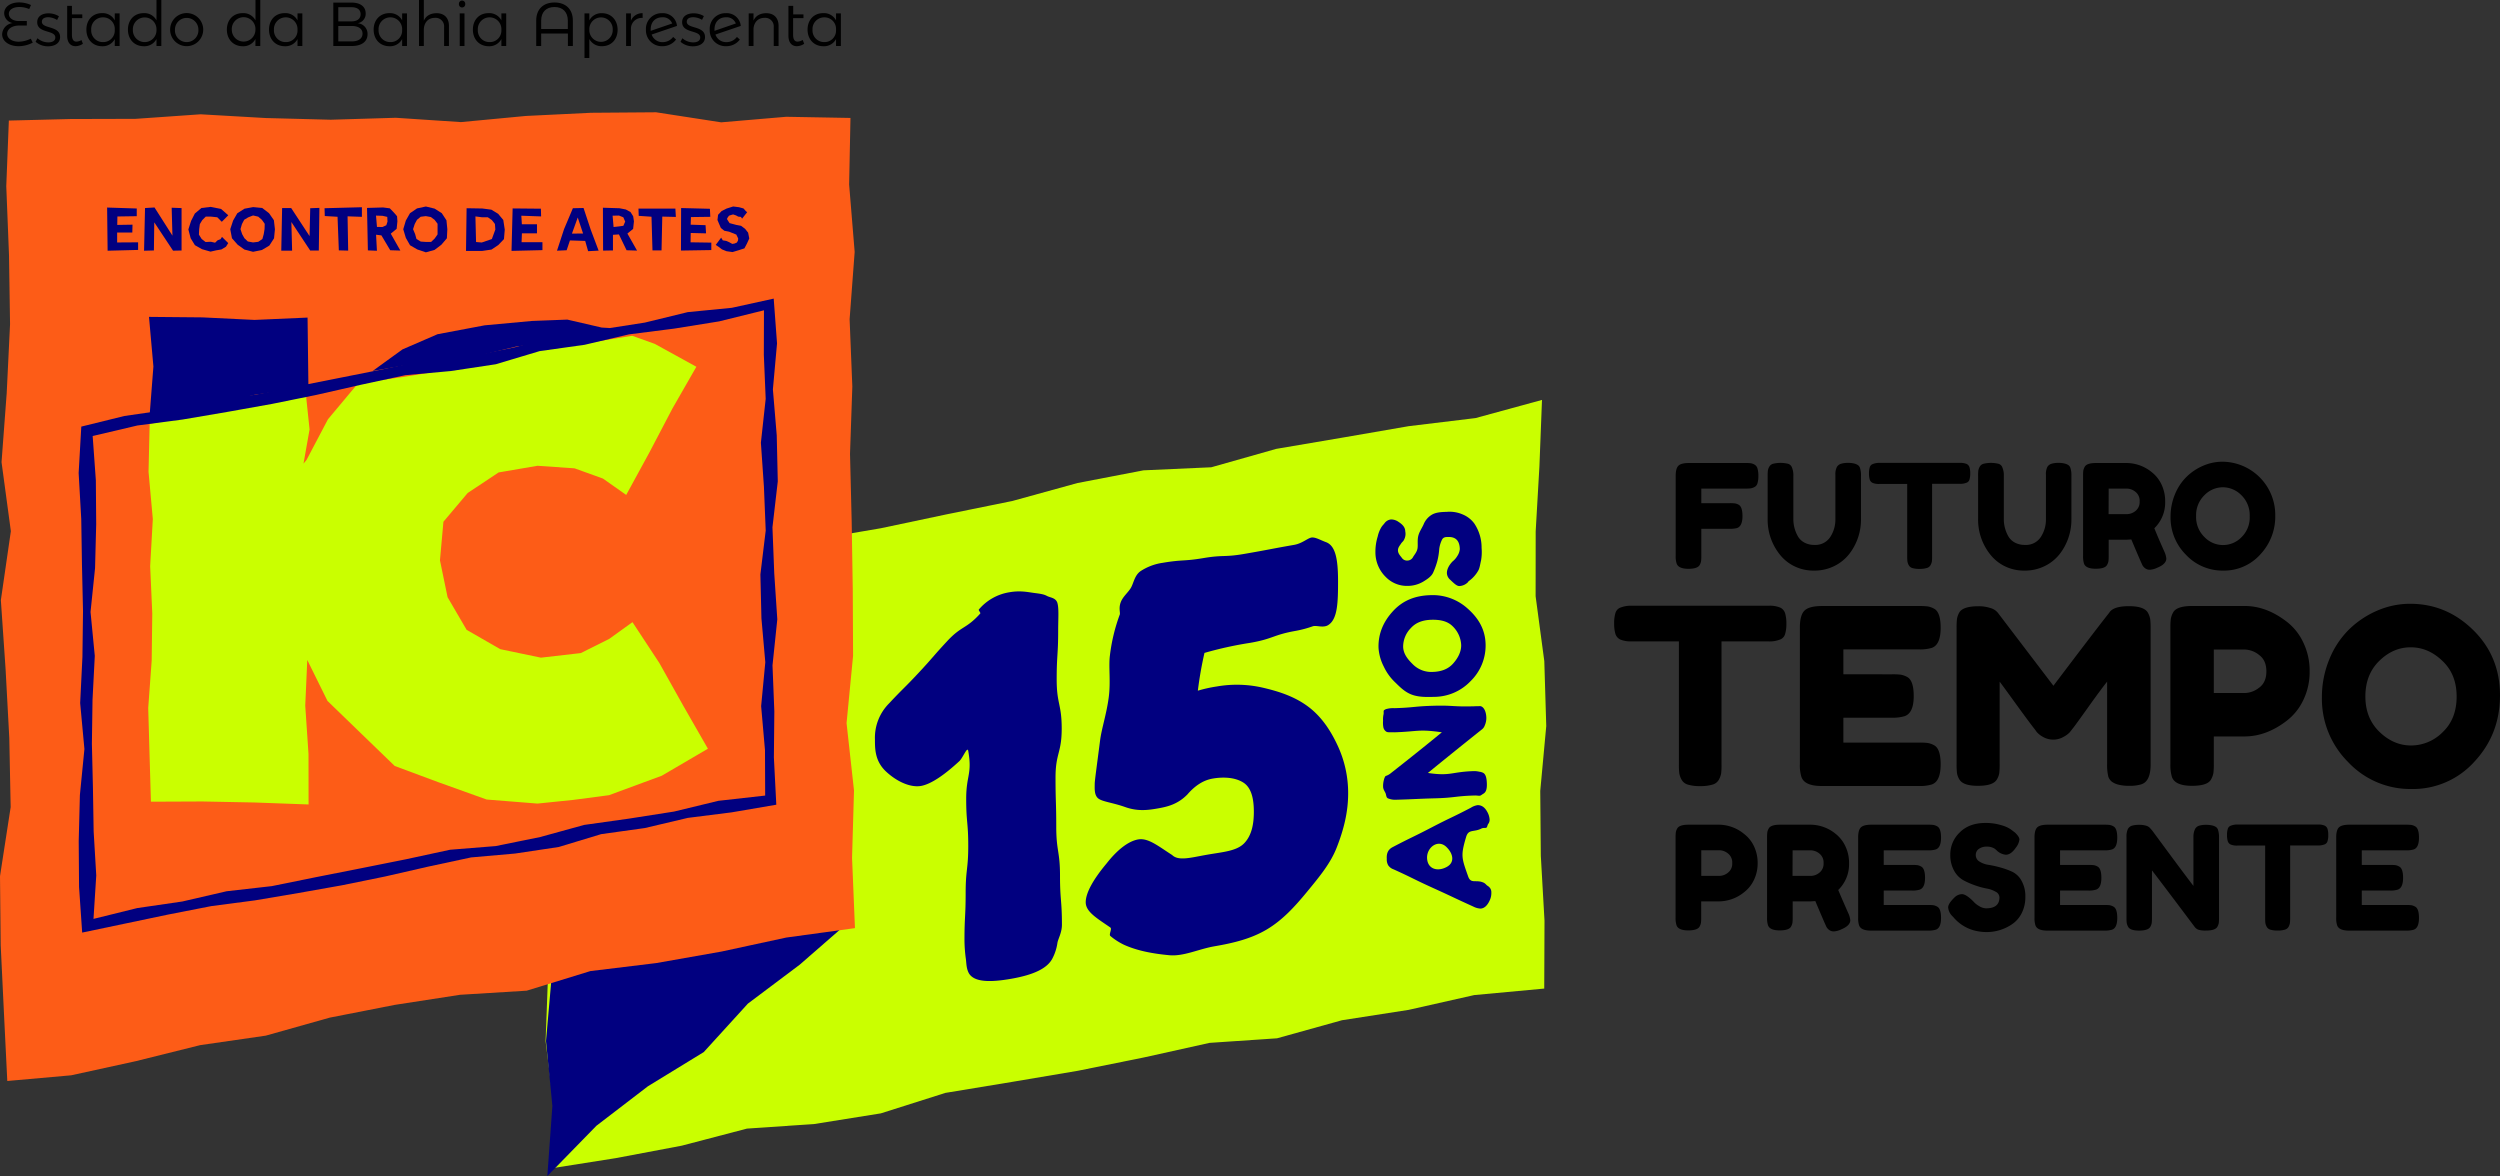 <svg xmlns="http://www.w3.org/2000/svg" viewBox="0 0 1104.59 519.62"><rect x="0" y="0" width="1104.59" height="519.62" fill="#333333" stroke="none"/><defs><style>.cls-1{fill:#caff00;}.cls-2{fill:#010080;}.cls-3{fill:#fd5c17;}</style></defs><g id="Camada_2" data-name="Camada 2"><g id="Camada_1-2" data-name="Camada 1"><polygon class="cls-1" points="682.3 436.79 682.42 406.82 680.79 378.14 680.54 349.46 683.19 320.79 682.33 292.12 678.49 263.43 678.52 234.75 680.17 206.06 681.31 176.7 651.95 184.72 622.41 188.3 593.15 193.36 563.88 198.33 535.19 206.46 505.23 207.81 476.07 213.42 447.34 221.34 418.23 227.26 389.17 233.4 359.9 238.4 330.18 241.09 301.32 248.31 271.8 252.16 241.97 258.45 244.11 287.92 241.23 316.6 241.69 345.28 244.09 373.94 244.64 402.62 242.13 431.31 241.06 459.99 244.63 488.68 243.87 516.16 272.04 511.71 301.22 506.2 330.02 498.66 359.84 496.62 389.17 491.93 417.7 482.88 447 478.05 476.29 473.1 505.4 467.22 534.4 460.78 564.24 458.76 592.96 450.77 622.32 446.21 651.36 439.66 682.3 436.79"/><polygon class="cls-2" points="374.1 408.15 365.87 380.51 358.7 351.37 351.27 322.3 340.74 294.15 332.39 266.22 303.26 261.95 273.18 259.04 244.38 260.92 242.07 287.92 240.64 316.6 243.43 345.28 241.62 373.94 240.85 402.62 243.76 431.31 241.25 459.99 244.06 488.68 241.83 519.62 263.54 497.38 286.28 479.95 310.94 464.85 330.44 443.44 353.36 426.22 374.1 408.15"/><polygon class="cls-3" points="377.75 410.08 376.47 379 377.33 349.25 374.04 319.51 376.92 289.77 376.78 260.02 376.3 230.28 375.57 200.55 376.59 170.8 375.39 141.05 377.62 111.31 375.18 81.54 375.77 52.11 347.37 51.6 318.63 54.05 289.88 49.61 261.13 49.83 232.38 51.23 203.63 53.95 174.88 52.04 146.13 52.9 117.39 52.15 88.63 50.5 59.88 52.51 31.11 52.59 3.91 53.27 2.77 82.27 3.98 112.75 4.44 143.23 2.96 173.71 0.68 204.2 4.8 234.69 0.38 265.18 2.47 295.67 4.11 326.14 4.71 356.63 0 387.13 0.31 417.62 1.77 448.12 3.22 477.62 31.43 475.11 60.01 468.86 88.44 461.78 117.41 457.59 145.68 449.63 174.38 444 203.3 439.53 232.71 437.72 260.84 429.06 289.95 425.52 318.75 420.44 347.37 414.25 377.75 410.08"/><path class="cls-2" d="M47.33,91.7l13.09.42,0,3.4-8.55.13-.06,3.73,6.74-.11-.09,3.48-6.7,0,0,4.38,9.26-.06,0,3.36-13.47.35Z"/><path class="cls-2" d="M64.08,91.92l4.19-.25,7.92,12.45-.34-12.34,4.37.16,0,18.74-3.76.08-8.3-12.52L68,110.66l-4.35.12Z"/><path class="cls-2" d="M100.84,107.4l-1,1.6-2,1.21-2.39.41-2.43.56-3.77-1.08-3.13-1.77-1.89-3.09-1-3.87,1.2-3.76,1.66-3.27L89,91.9l4.09-.49,4.6.93,3.17,2.77L98,98l-2-2-2.79-.29H90.91l-1.52,1.51L88.3,99,88,101.26l-.11,2.41,1.2,1.91,1.74,1.35,2.34-.11,1.86.42,1.12-1.07,1.29-.49.65-1Z"/><path class="cls-2" d="M111.81,111.26l-3.82-1-3-2.15-2.5-2.84-.75-4L103,97.44l1.86-3.23,3.16-2,3.84-.71,4,.39,3,2.3,2.15,3.1.46,4-.39,4L119,108.51l-3.27,1.94Zm0-4.14,2.3-.28,1.83-1.25.59-2.16.36-2.2.07-2.34-1.27-1.79-1.61-1.38-2.27-.52-2.13.83-1.78,1.06-1,1.9-.65,2.24.73,2.22,1,1.8,1.52,1.44Z"/><path class="cls-2" d="M124.65,91.92l4,0,8.13,12.41L137.07,92l4.06-.15-.27,18.83-3.81,0-8.31-12.58.33,12.66-4.79,0Z"/><path class="cls-2" d="M149.14,95.78l-5.64-.33L143.4,92l16.5-.44,0,4.25-6.33-.23.27,15.15-4.13-.11Z"/><path class="cls-2" d="M162.16,91.87l7.08-.21,3,.39L174,93.88l1.43,1.65.16,2.26-.34,3.31-2.6,2.14,4.24,7.47-4.47-.14L168.52,104l-2.36-.29.38,7.08-4-.16ZM169,100.3l1.69-.78.52-1.61-.1-2.08L169,95.35l-2.87-.09.43,5Z"/><path class="cls-2" d="M188.17,111.49l-3.79-1.27-3.21-1.86-1.85-3.24-1.15-3.83,1.14-3.84,1.84-3.25,3.11-2.12,3.91-.84,3.86.94,3.16,2,2.07,3.16.39,3.94-.2,4L195,108.15,192,110.42Zm0-4.6,2.32,0,1.57-1.51,1.27-1.81,0-2.36,0-2.35L192,97.11l-1.68-1.23-2.19-.39-2.26.28-1.63,1.34L183.23,99l-.73,2.26.92,2.2.6,2.15,1.9,1.13Z"/><path class="cls-2" d="M206.16,92l6.94.12,4,.52,3,1.83,2.27,2.73.65,4.24-.35,4.2-2.51,2.63-3,2-4.05.59-7.21,0Zm6.69,15.15,4.47-1.53,1.54-4.21-.18-2.45-1.36-1.73-1.8-1.25-2.67,0-2.79-.36.28,11.31Z"/><path class="cls-2" d="M226.5,92.09l12.49.12.09,3.41-8.74-.31.24,3.79h6.68v4H230.6l-.15,3.92h9.22l0,3.5-13.66.33Z"/><path class="cls-2" d="M253.12,92l4.71-.1,3.16,9.54,3.5,9.3-4.64.24-1.29-4.53-6.74-.22-1.46,4.34-4.26.19,3.12-9.53Zm4.5,11.17-2.35-7.07-2.57,7.12Z"/><path class="cls-2" d="M266.39,91.78l7.32.23,2.81.55,2.08,1.14,1.16,1.86.34,2.23-.36,3.34-2.53,2.06,4.26,7.53-4.62-.15-3.39-7-2.63.18v6.9l-4.36.08Zm7.1,8.26,1.94-.28.8-1.85-.82-1.9-1.92-.77-2.82.06.43,5Z"/><path class="cls-2" d="M287.86,95.76l-5.65-.39-.11-3.2,16.31,0,.21,3.68-6-.15-.33,14.94h-4Z"/><path class="cls-2" d="M300.94,91.92l12.72.33.18,3.55-8.55.11-.12,3.36,6.57.22.22,3.62-6.77-.17-.07,4.12,9.17.14,0,3.29-13.41.22Z"/><path class="cls-2" d="M318.63,105l.72,1.2,1.47.23,1.27.53,1.46.81,1.05-.18,1-.44.48-.9.08-.88-.83-1.72-3.21-1.29-2.09-.41-1.53-1.24L317.76,99,317,97.2l.28-2.31,1.59-1.67L321,92.16l2.93-.93,2.57.32,2,.55,1.05,1.2.58.45-2.25,2.86-.51-.77-1.19-.13-1-.54-1.27-.43L323,95l-.89.3-.53.7-.4.76,1.16,1.82,2.93.78,2.15.41,1.75,1.3,1.38,1.72.5,2.57-1,2.2-1.14,2.17-2.5.81-2.75.83L321,111l-2-.81L317.43,109l-1.19-.79Z"/><polygon class="cls-1" points="66.12 187.31 65.63 208.46 67.52 229.32 66.35 250.18 67.28 271.04 67.02 291.9 65.49 312.77 66.08 333.63 66.69 354.22 89.44 354.12 112.46 354.57 136.34 355.44 136.31 333.14 134.87 311.78 135.82 290.42 135.56 291.19 144.69 309.69 159.48 324.01 174.41 338.44 193.88 345.68 215.01 353.26 237.48 355.05 253.31 353.42 269.08 351.34 292.4 342.74 312.78 330.81 301.9 311.83 291.31 292.92 279.45 274.89 269.18 282.28 256.63 288.55 239.01 290.58 221.04 286.83 206.18 278.29 197.76 263.88 194.39 247.58 195.92 230.53 206.64 217.82 220.31 208.74 237.48 205.8 253.88 206.93 266.4 211.45 276.68 218.68 287.03 199.72 297.09 180.52 307.68 162.05 289.29 151.93 279.31 148.36 259.14 151.58 238.91 154.64 219.08 159.93 198.87 163.17 178.67 166.47 158.22 169.33 144.9 185.26 135.46 203.17 134.1 204.85 136.78 189.76 135.25 175.16 112.45 178.97 89.34 182.71 66.12 187.31"/><polygon class="cls-2" points="270.24 144.98 265.87 144.73 250.66 141.21 235.03 141.81 214.14 143.74 193.31 147.67 177.84 154.37 164.66 163.9 185.65 160.2 207.14 158.2 228.05 153.12 249.36 150.19 270.24 144.98"/><polygon class="cls-2" points="136.27 170.87 135.89 140.32 112.46 141.35 89.44 140.23 65.83 140.01 67.78 161.94 66.09 183.69 89.64 179.99 112.42 174.45 136.27 170.87"/><path class="cls-2" d="M36.31,412.05l-1.38-20.12-.15-20.33.52-20.32,2-20.32-1.88-20.32,1-20.33L36.68,270l-.46-20.33-.32-20.32L34.75,209l1.17-20.51L55,183.79,74.3,181l19-4.41,19.39-2.16,19.09-3.85,19.09-3.78L169.94,163l19-4.12,19.52-1.54,19.08-3.91,18.82-5.24,19.3-2.66,19.25-3,18.94-4.62L323.35,136l18.5-4.06,1.47,19.79-1.83,20.32,1.7,20.32.46,20.33L341.3,233l.79,20.33,1.35,20.32L341.32,294l.81,20.32-.2,20.34L343,355.55l-19.75,3.38-19.34,2.44-19,4.49-19.29,2.69-18.74,5.68-19.26,2.89-19.49,1.72-19,4.08-19,4.35-19.08,3.89-19.16,3.4-19.2,3.25-19.33,2.54-19.11,3.74-19.07,4Zm4.63-219.4,1.41,19.57.15,19.4L42,251l-2,19.39,1.88,19.4-1,19.4L40.6,328.6,41.06,348l.32,19.39,1.15,19.41L41.31,406l19.33-4.78,19.89-2.9,19.58-4.53,20-2.27,19.7-4,19.7-3.89,19.7-3.94,19.64-4.24L219,373.83l19.68-4,19.43-5.35L278,361.68l19.85-3.11,19.56-4.74,20.67-2.32L338,331.44,336.3,312l1.84-19.39-1.71-19.4-.46-19.4,2.35-19.39-.79-19.4-1.34-19.4,2.12-19.4-.82-19.41.06-19.71L317.73,142l-19.83,3.19-20,2.55-19.57,4.6-19.91,2.8-19.35,5.8-19.87,3-20.09,1.83L159.5,170l-19.6,4.46-19.69,4L100.43,182l-19.8,3.37L60.69,188Z"/><path class="cls-2" d="M432.49,269.31a22.27,22.27,0,0,1,13.64-7.65c4.77-.83,8.22,0,10.88.34s4.18.55,5.58,1.31,3.77.75,4.56,2.95c.78,2.5.39,6.74.39,12.34,0,10.83-.66,10.83-.66,21.65s2.22,10.83,2.22,21.66-2.73,10.83-2.73,21.66.32,10.83.32,21.66,1.66,10.83,1.66,21.67.85,10.83.85,21.67c0,3.58-1.73,6.26-2,8.09a21.18,21.18,0,0,1-2.08,6.58c-2.2,4.58-8.32,7.47-18.33,9.22-9.71,1.71-16.23,1.39-18.59-2.25-1.25-2.11-1.19-4.49-1.43-6.4a63.35,63.35,0,0,1-.63-8.42c0-10.42.52-10.42.52-20.83s1.15-10.41,1.15-20.81-.91-10.42-.91-20.83,2.71-10.86.91-21.12c-.39-2.23-2.27,2.86-3.88,4.45-6.42,5.95-12.42,10.18-16.95,11s-10.54-1.74-15.47-6.33-4.93-10-4.93-14.2a21.51,21.51,0,0,1,6.23-15.92c6.43-6.87,6.66-6.65,13.08-13.53s6.19-7.09,12.62-14,8.25-5.2,14.58-12.16C433.44,270.75,432.19,269.65,432.49,269.31Z"/><path class="cls-2" d="M513.73,248.67c8.92-1.51,9.08-.59,18-2.09s9.14-.3,18-1.84c11.05-1.9,11-2.07,22.06-4,3.76-.66,6.2-3.19,7.92-3.26s3.7,1.15,6,2c4.23,1.45,5.49,7.07,5.49,17.34,0,9.33-.21,16.5-4.12,19.21-2.2,1.63-5.37.15-7,.67a48.84,48.84,0,0,1-7.38,2c-10.27,1.8-10,3.52-20.25,5.32a161.8,161.8,0,0,0-20.27,4.46,165.57,165.57,0,0,0-2.93,16.69,61.77,61.77,0,0,1,8.43-1.87,51.28,51.28,0,0,1,21,.71c6.71,1.61,13.54,3.82,19.51,8.35s9.95,10.81,12.93,17.28a49.5,49.5,0,0,1,4.54,21c0,8.25-2,16-4.95,23.57C588,381.34,583,387.34,577.52,394s-10.9,12.57-17.82,16.68-14.73,6-23.19,7.44c-7,1.23-13.51,4.51-19.86,3.93-6.85-.63-13.95-1.87-20-4.6a29,29,0,0,1-6-3.85c-.91-.69.86-3.17-.08-3.81-5.95-4.1-10.86-6.93-10.86-11.13s3.4-10.2,9.19-17.12c4.7-6,9.59-9.88,14-10.65s8.91,3,15,6.9c2.82,2.77,8.39,1.09,15.36-.13s13.15-1.58,16.52-5.13,4.21-8.68,4.21-13.89-.89-10.43-4.56-12.82-8.94-2.63-13.64-1.81-8.33,3.73-11.15,7c-4.23,4.33-8.72,5.41-13,6.17s-8.91,1.4-14.46-.58-10.24-2.38-12-3.87-1.5-4.36-1.5-6.39c0-1.38.91-7.74,2.37-19.17.68-5.31,2.82-11.53,3.82-19,.95-7.19-.14-13.58.54-18.67a79,79,0,0,1,4.39-18.08c.16-1-.56-2.83.38-5.32s3.05-4.09,4.38-6.19,1.61-5.58,4.35-7.54A24.17,24.17,0,0,1,513.73,248.67Z"/><path class="cls-2" d="M615.27,374.32c8.59-4.5,8.7-4.27,17.3-8.75s8.74-4.2,17.32-8.69a7.5,7.5,0,0,1,3-1.14c1.49,0,3,.66,4.28,3.05a7.84,7.84,0,0,1,1,3.41,3,3,0,0,1-.65,1.89c-.36.54-.36,1.37-.78,1.61s-1.38-.06-2.2.38c-3.32,1.73-5.69.11-6.75,3.7-2.48,8.34-2,9.23.88,17.43,1.25,3.53,3.43,1.24,6.84,2.78.84.4,1.26,1.1,1.65,1.32a4.32,4.32,0,0,1,1.2,1.06,3.21,3.21,0,0,1,.57,2,7.53,7.53,0,0,1-.73,3.46c-1.1,2.46-2.56,3.57-4.06,3.62a7.88,7.88,0,0,1-3.21-.91c-8.83-4-8.78-4.13-17.61-8.13s-8.71-4.28-17.54-8.28a4.84,4.84,0,0,1-2.38-1.75,5,5,0,0,1-.67-2.86C612.59,377.25,613.13,375.46,615.27,374.32Zm15.26,4.76c.13,4.75,4.41,6.25,8.62,4,3.69-1.94,3-5.82,0-8.78C635.45,370.61,630.4,374.32,630.53,379.08Z"/><path class="cls-2" d="M612.58,323.31a3,3,0,0,1-1.34-1.88,10.64,10.64,0,0,1-.15-2.94,10.3,10.3,0,0,1,.19-2.79c.19-.74-.09-1.49.2-1.85a3,3,0,0,1,1.43-.67,10.88,10.88,0,0,1,3.16-.28c8.66-.24,8.64-.83,17.3-1.07s8.68.49,17.34.25c1,0,1.68-.1,2.14-.05s1.11-.19,1.74.13c1.14.55,2.06,2.3,2.13,5a8.28,8.28,0,0,1-.71,3.39,3.72,3.72,0,0,1-1.11,1.62c-12.24,9.76-20.23,16.27-24,19.35,10.16,1.52,10.28-.54,20.54-.82a10.61,10.61,0,0,1,2.18.27,5,5,0,0,1,1.65.48c1.14.56,1.61,2.19,1.68,4.87s-.53,3.82-1.64,4.43c-.61.36-1,.76-1.48.83s-1.21-.12-2.17-.1c-8.7.24-8.68,1-17.39,1.24s-8.7.39-17.41.63a8.18,8.18,0,0,1-3.66-.63c-.74-.37-.69-1.43-1-2.22s-1.07-1.67-1.1-2.93a10.39,10.39,0,0,1,.36-3,4.64,4.64,0,0,1,.71-1.68,7.08,7.08,0,0,0,2-1c11.7-9.16,19.15-15.26,22.9-18.33-10.44-1.51-10.51-.32-21,0C614.52,323.49,613.32,323.69,612.58,323.31Z"/><path class="cls-2" d="M609.08,286.2c-.16-6.19,2.12-11.55,6.45-16.23s9.72-6.78,16.31-7A23,23,0,0,1,648.58,269c4.75,4.22,7.64,9.21,7.81,15.58a22,22,0,0,1-6.64,16.38,22.36,22.36,0,0,1-16.14,6.94c-3.45.1-6.83.14-9.88-1s-5.23-3.39-7.32-5.43a23,23,0,0,1-5-6.94A21,21,0,0,1,609.08,286.2ZM633,296.88c3.7-.1,6.78-1.19,9-3.66s3.67-5.3,3.6-8.27a12.25,12.25,0,0,0-3.74-8.22c-2.31-2.33-5.64-3-9.43-2.89s-6.83,1.19-9.06,3.66a11.76,11.76,0,0,0-3.41,8.22c.07,3,1.79,5.35,4.16,7.67A11.52,11.52,0,0,0,633,296.88Z"/><path class="cls-2" d="M648.4,257.42a5.67,5.67,0,0,1-3.62,1.52c-1.06,0-2.17-1-4-2.76a4.1,4.1,0,0,1-1.49-3c0-1.17.45-2.93,2.47-5.08a8.79,8.79,0,0,0,2.13-2.43A6.61,6.61,0,0,0,645,242.6c-.1-3.89-2-5.43-5.13-5.34-1,0-2.08,0-2.7,1.12a12.81,12.81,0,0,0-1.26,4.17,30.21,30.21,0,0,1-.83,5.28,34.65,34.65,0,0,1-1.94,5.34c-.84,1.62-2.55,2.76-4.42,3.88a13.57,13.57,0,0,1-6.77,1.82,13,13,0,0,1-9.63-3.9,15.18,15.18,0,0,1-4.61-11,22.43,22.43,0,0,1,1-6.89,13.5,13.5,0,0,1,1.78-4.38c.58-.79.64-.74,1.25-1.52a4,4,0,0,1,2.92-1.67,5.73,5.73,0,0,1,3.35,1.14c2.12,1.37,2.85,2.65,2.89,4.16a5.39,5.39,0,0,1-.44,3.45,3.49,3.49,0,0,1-.53.88,11.18,11.18,0,0,0-.8.89c-.52.89-1.5,1.83-1.46,3.19s1,2.31,1.68,3.2a2.73,2.73,0,0,0,2.5,1.26A2.85,2.85,0,0,0,624.4,246c.68-1.09,1.72-2.24,1.93-3.84s-.15-3.48.32-5.38,1.63-3.45,2.34-5.07a8.86,8.86,0,0,1,3.53-4.22c1.82-1.12,4.1-1.27,6.81-1.34a14.39,14.39,0,0,1,7.07,1.21,12.13,12.13,0,0,1,5,3.94,19.09,19.09,0,0,1,3.22,10.78,21.4,21.4,0,0,1-.24,5.58c-.43,1.77-.6,3.42-1.28,4.53a14.42,14.42,0,0,1-4.1,4.54C648.64,257,648.74,257.13,648.4,257.42Z"/><path d="M771.35,204.58a17.25,17.25,0,0,1,2.21.1,4.7,4.7,0,0,1,1.65.6,2.82,2.82,0,0,1,1.31,1.72,11,11,0,0,1,.39,3.26,10.9,10.9,0,0,1-.39,3.25,2.63,2.63,0,0,1-1.34,1.69,5.38,5.38,0,0,1-1.69.58,19.85,19.85,0,0,1-2.26.1H751.7v6.44h12.57a17.92,17.92,0,0,1,2.27.1,5.08,5.08,0,0,1,1.69.6c1.1.64,1.66,2.32,1.66,5q0,4.47-2.43,5.3a12,12,0,0,1-3.25.32H751.7v12.06a16.89,16.89,0,0,1-.1,2.23,5,5,0,0,1-.6,1.66q-.9,1.73-5,1.73-4.47,0-5.23-2.43a9.83,9.83,0,0,1-.39-3.25V210.2c0-2.17.41-3.65,1.22-4.44s2.34-1.18,4.59-1.18Z"/><path d="M811.62,206.3a3.21,3.21,0,0,1,1.85-1.4,10.08,10.08,0,0,1,3-.38,10.45,10.45,0,0,1,2.91.32,4.89,4.89,0,0,1,1.65.76,2.49,2.49,0,0,1,.83,1.34,10.48,10.48,0,0,1,.39,3.32v19.27A24.74,24.74,0,0,1,817,244.85a19,19,0,0,1-6.57,5.26,19.63,19.63,0,0,1-8.9,2,19.18,19.18,0,0,1-8.87-2,18.48,18.48,0,0,1-6.48-5.36,24.62,24.62,0,0,1-5.17-15.32V210.2a19.93,19.93,0,0,1,.1-2.27,4.84,4.84,0,0,1,.61-1.69,2.76,2.76,0,0,1,1.72-1.34,14.13,14.13,0,0,1,6.51,0,2.57,2.57,0,0,1,1.66,1.34,8.8,8.8,0,0,1,.76,4V229.4a15.22,15.22,0,0,0,1.92,7.41,7.14,7.14,0,0,0,2.87,2.87,9,9,0,0,0,4.53,1.08,7.8,7.8,0,0,0,6.95-3.44,14,14,0,0,0,2.3-8V209.81A7,7,0,0,1,811.62,206.3Z"/><path d="M830.44,204.52h35.49a7.24,7.24,0,0,1,3,.47,2.43,2.43,0,0,1,1.27,1.5,9.39,9.39,0,0,1,.32,2.68,9,9,0,0,1-.32,2.65,2.16,2.16,0,0,1-1.08,1.37,7.34,7.34,0,0,1-3.26.58H853.67v32.1a18.81,18.81,0,0,1-.09,2.17,5.23,5.23,0,0,1-.58,1.62,2.68,2.68,0,0,1-1.69,1.31,10.69,10.69,0,0,1-3.19.39A10.38,10.38,0,0,1,845,251a2.67,2.67,0,0,1-1.66-1.31,4.92,4.92,0,0,1-.57-1.65,19.35,19.35,0,0,1-.1-2.21v-32H830.38a7.05,7.05,0,0,1-3-.48,2.4,2.4,0,0,1-1.27-1.5,9,9,0,0,1-.32-2.68,8.65,8.65,0,0,1,.32-2.65,2.18,2.18,0,0,1,1.08-1.37A7.49,7.49,0,0,1,830.44,204.52Z"/><path d="M904.6,206.3a3.21,3.21,0,0,1,1.85-1.4,10,10,0,0,1,3-.38,10.32,10.32,0,0,1,2.9.32,5,5,0,0,1,1.66.76,2.55,2.55,0,0,1,.83,1.34,10.54,10.54,0,0,1,.38,3.32v19.27A24.73,24.73,0,0,1,910,244.85a19,19,0,0,1-6.57,5.26,19.63,19.63,0,0,1-8.9,2,19.22,19.22,0,0,1-8.88-2,18.53,18.53,0,0,1-6.47-5.36A24.56,24.56,0,0,1,874,229.4V210.2a20.5,20.5,0,0,1,.09-2.27,5.29,5.29,0,0,1,.61-1.69,2.79,2.79,0,0,1,1.72-1.34,14.13,14.13,0,0,1,6.51,0,2.54,2.54,0,0,1,1.66,1.34,8.79,8.79,0,0,1,.77,4V229.4a15.32,15.32,0,0,0,1.91,7.41,7.27,7.27,0,0,0,2.87,2.87,9.09,9.09,0,0,0,4.53,1.08,7.8,7.8,0,0,0,7-3.44,14.08,14.08,0,0,0,2.3-8V209.81A7,7,0,0,1,904.6,206.3Z"/><path d="M956.16,243.44a10,10,0,0,1,1,3.32c0,1.62-1.31,3-4,4.08a8.73,8.73,0,0,1-3.29.9,3.24,3.24,0,0,1-2-.61,4.52,4.52,0,0,1-1.18-1.24q-.64-1.21-5-11.55l-2,.13h-8v7.21a19.67,19.67,0,0,1-.09,2.2,5.29,5.29,0,0,1-.61,1.69c-.6,1.15-2.25,1.72-5,1.72-3,0-4.72-.79-5.23-2.36a10.84,10.84,0,0,1-.38-3.32V210.2a19.87,19.87,0,0,1,.09-2.21,5.37,5.37,0,0,1,.61-1.69q.88-1.73,5-1.72h13.78a17.71,17.71,0,0,1,10.91,4.08A15.1,15.1,0,0,1,955,214a17,17,0,0,1,1.65,7.53,15.84,15.84,0,0,1-4.78,11.87Q953.21,236.81,956.16,243.44Zm-24.51-16.27h8.17a6.14,6.14,0,0,0,3.7-1.4,5,5,0,0,0,1.85-4.22,5,5,0,0,0-1.85-4.24,6.15,6.15,0,0,0-3.83-1.43h-8Z"/><path d="M981.94,204a23.51,23.51,0,0,1,23.35,23.77A24.38,24.38,0,0,1,998.66,245a21.48,21.48,0,0,1-16.34,7.11,22.08,22.08,0,0,1-16.49-7,23.17,23.17,0,0,1-6.8-16.72,25.78,25.78,0,0,1,1.91-9.92,23,23,0,0,1,5.11-7.75,23.78,23.78,0,0,1,7.34-4.92A21.38,21.38,0,0,1,981.94,204Zm-11.62,24.05a12.25,12.25,0,0,0,3.67,9.22,11.32,11.32,0,0,0,16.37.1,12.13,12.13,0,0,0,3.64-9.25,12.29,12.29,0,0,0-3.67-9.32,11.6,11.6,0,0,0-8.2-3.51,11.45,11.45,0,0,0-8.17,3.54A12.32,12.32,0,0,0,970.32,228.06Z"/><path d="M721.12,267.64h60.35a11.84,11.84,0,0,1,5.1.82,4.08,4.08,0,0,1,2.17,2.55,15.75,15.75,0,0,1,.55,4.56,15.12,15.12,0,0,1-.55,4.5,3.69,3.69,0,0,1-1.84,2.33,12.52,12.52,0,0,1-5.54,1H760.63V338a30,30,0,0,1-.16,3.69,8.92,8.92,0,0,1-1,2.77,4.56,4.56,0,0,1-2.88,2.22,18.25,18.25,0,0,1-5.42.65,17.67,17.67,0,0,1-5.37-.65,4.57,4.57,0,0,1-2.83-2.22,8.57,8.57,0,0,1-1-2.83,30.83,30.83,0,0,1-.17-3.74V283.38H721a12.08,12.08,0,0,1-5.1-.81,4.14,4.14,0,0,1-2.17-2.55,15.79,15.79,0,0,1-.54-4.56,15.28,15.28,0,0,1,.54-4.51,3.71,3.71,0,0,1,1.85-2.33A12.62,12.62,0,0,1,721.12,267.64Z"/><path d="M814.47,328.1H847.9a31.28,31.28,0,0,1,3.74.16,9,9,0,0,1,2.88,1q2.93,1.53,2.93,8.47,0,7.61-4,8.9a18,18,0,0,1-5.64.65h-43q-7.6,0-8.91-4.12a17.2,17.2,0,0,1-.65-5.54V277.3q0-5.54,2.07-7.54t7.81-2H847.9a33.59,33.59,0,0,1,3.74.16,8.82,8.82,0,0,1,2.88,1q2.93,1.51,2.93,8.46,0,7.6-4,8.9a18,18,0,0,1-5.64.65H814.47v11H836a31.28,31.28,0,0,1,3.74.16,8.77,8.77,0,0,1,2.88,1c1.95,1,2.93,3.84,2.93,8.47q0,7.59-4.13,8.9a18.26,18.26,0,0,1-5.64.65H814.47Z"/><path d="M949.06,270.79a8.91,8.91,0,0,1,1,2.93,35.37,35.37,0,0,1,.16,3.8v60.24q0,7.49-4.13,8.79a17.38,17.38,0,0,1-5.21.65,18.45,18.45,0,0,1-5-.54,8.45,8.45,0,0,1-2.82-1.3,4.91,4.91,0,0,1-1.52-2.17,21.7,21.7,0,0,1-.54-5.65V301.18q-2.71,3.38-7.93,10.69t-6.62,9.18l-2,2.55a10.41,10.41,0,0,1-2.66,1.95,9.09,9.09,0,0,1-9,.11,9.94,9.94,0,0,1-2.88-2.23l-.86-1.19q-2.18-2.72-8.58-11.56t-6.95-9.5v36.58a31.48,31.48,0,0,1-.16,3.75,7.68,7.68,0,0,1-1,2.76c-1.08,2-3.91,2.93-8.46,2.93s-7.17-1-8.25-2.93a7.7,7.7,0,0,1-1-2.82,36.67,36.67,0,0,1-.16-3.91V277.3a33.59,33.59,0,0,1,.16-3.74,8.82,8.82,0,0,1,1-2.88q1.62-2.82,8.46-2.82a16,16,0,0,1,5.05.71A6.64,6.64,0,0,1,882,270l.65.65L907.27,303q18.45-24.42,24.64-32.24c1.22-2,4.14-2.93,8.73-2.93S948,268.84,949.06,270.79Z"/><path d="M1017.65,283.82a28.67,28.67,0,0,1,2.83,12.8,28.38,28.38,0,0,1-2.83,12.76,24.94,24.94,0,0,1-7.27,9.06q-9,6.94-18.67,6.95H978.14v12.26a31.36,31.36,0,0,1-.16,3.75,8.65,8.65,0,0,1-1,2.87c-1,2-3.84,2.93-8.47,2.93q-7.59,0-8.9-4a18.29,18.29,0,0,1-.65-5.65V277.3a30.83,30.83,0,0,1,.17-3.74,8.54,8.54,0,0,1,1-2.88q1.51-2.93,8.46-2.93h23.23q9.55,0,18.56,6.95A24.83,24.83,0,0,1,1017.65,283.82Zm-19.43,20q3.15-2.39,3.15-7.17c0-3.18-1-5.59-3.15-7.21a10.51,10.51,0,0,0-6.51-2.45H978.14v19.21h13.68A10.52,10.52,0,0,0,998.22,303.79Z"/><path d="M1064.87,266.77q16.07,0,27.89,11.62t11.83,28.82q0,17.21-11.29,29.3a36.47,36.47,0,0,1-27.78,12.1,37.6,37.6,0,0,1-28.06-11.93,39.46,39.46,0,0,1-11.56-28.44,43.73,43.73,0,0,1,3.26-16.88,39.1,39.1,0,0,1,8.68-13.19,40.88,40.88,0,0,1,12.48-8.36A36.54,36.54,0,0,1,1064.87,266.77Zm-19.76,40.93q0,9.66,6.24,15.68t14,6a19.68,19.68,0,0,0,13.89-5.86q6.19-5.87,6.19-15.74T1079.14,292q-6.24-6-14-6t-13.89,6Q1045.11,298,1045.11,307.7Z"/><path d="M774.93,373.82a17,17,0,0,1,1.66,7.53,16.76,16.76,0,0,1-1.66,7.5,14.76,14.76,0,0,1-4.28,5.33,17.78,17.78,0,0,1-11,4.08h-8v7.21a17.08,17.08,0,0,1-.1,2.2,4.94,4.94,0,0,1-.6,1.69q-.9,1.72-5,1.73-4.47,0-5.23-2.36a10.52,10.52,0,0,1-.39-3.32V370a19.15,19.15,0,0,1,.1-2.2,4.84,4.84,0,0,1,.61-1.69q.89-1.73,5-1.73h13.66a17.72,17.72,0,0,1,10.91,4.09A14.7,14.7,0,0,1,774.93,373.82ZM763.5,385.56a4.93,4.93,0,0,0,1.86-4.21,5,5,0,0,0-1.86-4.24,6.16,6.16,0,0,0-3.82-1.44h-8V387h8A6.14,6.14,0,0,0,763.5,385.56Z"/><path d="M816.53,403.24a10.1,10.1,0,0,1,1,3.32q0,2.42-4,4.08a8.64,8.64,0,0,1-3.28.89,3.29,3.29,0,0,1-2-.6,4.4,4.4,0,0,1-1.18-1.25c-.43-.8-2.09-4.66-5-11.55l-2,.13h-8v7.21a17.08,17.08,0,0,1-.1,2.2,4.94,4.94,0,0,1-.6,1.69q-.9,1.72-5,1.73-4.47,0-5.23-2.36a10.52,10.52,0,0,1-.39-3.32V370a19.15,19.15,0,0,1,.1-2.2,4.84,4.84,0,0,1,.61-1.69q.88-1.73,5-1.73H800.2a17.72,17.72,0,0,1,10.91,4.09,15.08,15.08,0,0,1,4.21,5.36,16.82,16.82,0,0,1,1.66,7.53,15.82,15.82,0,0,1-4.79,11.87Q813.6,396.6,816.53,403.24ZM792,387h8.17a6.11,6.11,0,0,0,3.7-1.41,5,5,0,0,0,1.85-4.21,5,5,0,0,0-1.85-4.24,6.18,6.18,0,0,0-3.83-1.44h-8Z"/><path d="M832.3,399.86H852a19.67,19.67,0,0,1,2.2.09,5.29,5.29,0,0,1,1.69.61q1.73.88,1.73,5c0,3-.79,4.72-2.37,5.23a10.77,10.77,0,0,1-3.31.38H826.62q-4.47,0-5.24-2.42a10.23,10.23,0,0,1-.38-3.26V370c0-2.17.4-3.65,1.21-4.43s2.34-1.19,4.6-1.19H852a19.15,19.15,0,0,1,2.2.1,5.06,5.06,0,0,1,1.69.61q1.73.89,1.73,5,0,4.47-2.37,5.24a10.77,10.77,0,0,1-3.31.38H832.3v6.45h12.63a19.67,19.67,0,0,1,2.2.09,5,5,0,0,1,1.69.61q1.73.89,1.73,5,0,4.47-2.43,5.24a10.84,10.84,0,0,1-3.32.38H832.3Z"/><path d="M862.42,404.58a6.1,6.1,0,0,1-1.66-3.67c0-1.09.91-2.52,2.74-4.31a4.84,4.84,0,0,1,3.38-1.53q1.79,0,5,3.19a9.58,9.58,0,0,0,2.55,2.07,6.09,6.09,0,0,0,3.07,1c3.95,0,5.93-1.61,5.93-4.85a2.86,2.86,0,0,0-1.63-2.45,11.89,11.89,0,0,0-4-1.44,33.76,33.76,0,0,1-5.23-1.44,34.19,34.19,0,0,1-5.24-2.32,10.68,10.68,0,0,1-4-4.25,14.11,14.11,0,0,1-1.62-7,13.4,13.4,0,0,1,4.18-9.79q4.17-4.19,11.39-4.18a23.22,23.22,0,0,1,7,1,13.47,13.47,0,0,1,4.38,2l1.59,1.21c1.32,1.24,2,2.28,2,3.13a7.06,7.06,0,0,1-1.53,3.51q-2.17,3.19-4.47,3.19a6.59,6.59,0,0,1-3.32-1.28,5.67,5.67,0,0,1-.73-.64,10.37,10.37,0,0,0-1-.83,6.42,6.42,0,0,0-3.42-.83,5.72,5.72,0,0,0-3.44,1,3.19,3.19,0,0,0-1.37,2.75,3.28,3.28,0,0,0,1.62,2.84,10.22,10.22,0,0,0,4.06,1.47,44.91,44.91,0,0,1,5.29,1.18,33.31,33.31,0,0,1,5.3,1.94,9.35,9.35,0,0,1,4,4,13.8,13.8,0,0,1,1.63,7,15.48,15.48,0,0,1-1.66,7.31,12.68,12.68,0,0,1-4.34,4.88,19.86,19.86,0,0,1-11,3.38,21.83,21.83,0,0,1-5.68-.73,18.13,18.13,0,0,1-9.06-5.78Z"/><path d="M910.21,399.86h19.66a19.79,19.79,0,0,1,2.2.09,5.29,5.29,0,0,1,1.69.61q1.72.88,1.72,5c0,3-.79,4.72-2.36,5.23a10.84,10.84,0,0,1-3.32.38H904.53q-4.47,0-5.23-2.42a10,10,0,0,1-.38-3.26V370c0-2.17.4-3.65,1.21-4.43s2.34-1.19,4.59-1.19h25.15a19.27,19.27,0,0,1,2.2.1,5.06,5.06,0,0,1,1.69.61q1.72.89,1.72,5,0,4.47-2.36,5.24a10.84,10.84,0,0,1-3.32.38H910.21v6.45h12.64a19.79,19.79,0,0,1,2.2.09,5.06,5.06,0,0,1,1.69.61q1.72.89,1.72,5,0,4.47-2.42,5.24a10.89,10.89,0,0,1-3.32.38H910.21Z"/><path d="M969.84,366.32a3.08,3.08,0,0,1,1.82-1.5,10.41,10.41,0,0,1,3-.38,11.14,11.14,0,0,1,2.94.32,4.78,4.78,0,0,1,1.66.76,2.65,2.65,0,0,1,.8,1.34,10.23,10.23,0,0,1,.38,3.26v35.42a17,17,0,0,1-.1,2.23,5,5,0,0,1-.6,1.66q-.9,1.72-5,1.72a10.72,10.72,0,0,1-3.45-.38,3.78,3.78,0,0,1-1.59-1.21q-14.36-19.15-18.89-25v21a17,17,0,0,1-.1,2.23,5,5,0,0,1-.6,1.66q-.9,1.72-5,1.72c-2.64,0-4.25-.57-4.85-1.72a5.31,5.31,0,0,1-.61-1.73,20.54,20.54,0,0,1-.09-2.23V369.86a7.88,7.88,0,0,1,.6-3.54,3.08,3.08,0,0,1,1.82-1.5,10.81,10.81,0,0,1,3.13-.38,10.57,10.57,0,0,1,3,.35,3.84,3.84,0,0,1,1.57.8,17.7,17.7,0,0,1,1.46,1.66q13.47,18.31,18,24.18V369.86A7.88,7.88,0,0,1,969.84,366.32Z"/><path d="M988.64,364.31h35.48a7.05,7.05,0,0,1,3,.48,2.4,2.4,0,0,1,1.27,1.5,9,9,0,0,1,.32,2.68,8.65,8.65,0,0,1-.32,2.65,2.18,2.18,0,0,1-1.08,1.37,7.5,7.5,0,0,1-3.26.57h-12.18v32.1a18.3,18.3,0,0,1-.1,2.17,5.32,5.32,0,0,1-.57,1.63,2.73,2.73,0,0,1-1.7,1.31,11,11,0,0,1-3.19.38,10.75,10.75,0,0,1-3.16-.38,2.71,2.71,0,0,1-1.65-1.31,5.33,5.33,0,0,1-.58-1.66,19.67,19.67,0,0,1-.09-2.2v-32H988.57a7.08,7.08,0,0,1-3-.47,2.43,2.43,0,0,1-1.27-1.5,9,9,0,0,1-.32-2.68,8.65,8.65,0,0,1,.32-2.65,2.16,2.16,0,0,1,1.08-1.37A7.34,7.34,0,0,1,988.64,364.31Z"/><path d="M1043.52,399.86h19.65a19.67,19.67,0,0,1,2.2.09,5.21,5.21,0,0,1,1.69.61q1.73.88,1.73,5c0,3-.79,4.72-2.36,5.23a10.89,10.89,0,0,1-3.32.38h-25.27q-4.47,0-5.24-2.42a10.23,10.23,0,0,1-.38-3.26V370c0-2.17.41-3.65,1.21-4.43s2.34-1.19,4.6-1.19h25.14a19.15,19.15,0,0,1,2.2.1,5,5,0,0,1,1.69.61q1.73.89,1.73,5,0,4.47-2.36,5.24a10.89,10.89,0,0,1-3.32.38h-19.59v6.45h12.63a19.67,19.67,0,0,1,2.2.09,5,5,0,0,1,1.69.61q1.73.89,1.73,5,0,4.47-2.43,5.24a10.84,10.84,0,0,1-3.32.38h-12.5Z"/><path d="M3.16,14.93c0,2.11,2.22,3.5,5.13,3.5a12.68,12.68,0,0,0,5.31-1.34l.88,1.75A13.67,13.67,0,0,1,8.2,20.41C4,20.41.94,18.21.94,15.12A5.25,5.25,0,0,1,5.6,10.19a4.51,4.51,0,0,1-3.75-4.3c0-2.82,2.71-4.82,6.57-4.82a12.6,12.6,0,0,1,5.26,1.15L12.91,4a11,11,0,0,0-4.38-.9c-2.65,0-4.63,1.15-4.63,3S5.71,9.29,8.31,9.29h3.54v2H8.31C5.33,11.31,3.16,12.85,3.16,14.93Z"/><path d="M21.35,7.61c-1.62,0-2.85.58-2.85,2,0,3.26,8.05,1.59,8.05,6.76,0,2.83-2.52,4.09-5.28,4.09a8.18,8.18,0,0,1-5.54-2l.83-1.56a7.29,7.29,0,0,0,4.79,1.83c1.7,0,3.07-.65,3.09-2.11.09-3.5-8-1.72-8-6.82,0-2.74,2.39-3.91,5-3.91a8.63,8.63,0,0,1,4.6,1.31l-.82,1.64A7.65,7.65,0,0,0,21.35,7.61Z"/><path d="M36.63,19.34a6,6,0,0,1-3.23,1.07c-2.19,0-3.72-1.54-3.72-4.63V2.58h2.1V6.35h4.58V8H31.78v7.39c0,2,.69,3,1.95,3A4.56,4.56,0,0,0,36,17.69Z"/><path d="M52.85,5.92v14.4H50.71V17.26a6,6,0,0,1-5.59,3.17c-4.11,0-6.95-3-6.95-7.34S41,5.81,45,5.81A6,6,0,0,1,50.71,9V5.92ZM50.71,13.7V12.6a5.11,5.11,0,0,0-5.18-4.93,5.16,5.16,0,0,0-5.23,5.48,5.14,5.14,0,0,0,5.23,5.45A5.08,5.08,0,0,0,50.71,13.7Z"/><path d="M71.28,0V20.32H69.14V17.23a6,6,0,0,1-5.61,3.2c-4.11,0-7-3-7-7.34s2.85-7.28,6.93-7.28A6,6,0,0,1,69.14,9V0ZM69.14,13.15a5.22,5.22,0,1,0-10.43,0,5.22,5.22,0,1,0,10.43,0Z"/><path d="M89.79,13.09a7.31,7.31,0,1,1-14.62,0,7.31,7.31,0,0,1,14.62,0Zm-12.49,0a5.19,5.19,0,1,0,10.36,0,5.18,5.18,0,1,0-10.36,0Z"/><path d="M115,0V20.32h-2.14V17.23a6,6,0,0,1-5.62,3.2c-4.1,0-7-3-7-7.34s2.85-7.28,6.93-7.28A6,6,0,0,1,112.88,9V0Zm-2.14,13.15a5.23,5.23,0,1,0-10.44,0,5.22,5.22,0,1,0,10.44,0Z"/><path d="M133.59,5.92v14.4h-2.14V17.26a6,6,0,0,1-5.59,3.17c-4.11,0-7-3-7-7.34s2.83-7.28,6.88-7.28A6,6,0,0,1,131.45,9V5.92Zm-2.14,7.78V12.6a5.21,5.21,0,0,0-10.41.55,5.14,5.14,0,0,0,5.23,5.45A5.08,5.08,0,0,0,131.45,13.7Z"/><path d="M161.57,5.94A4.21,4.21,0,0,1,158,10.27a4.69,4.69,0,0,1,4.39,4.85c0,3.26-2.58,5.2-6.93,5.2h-8.19V1.15h8.08C159.22,1.15,161.57,2.93,161.57,5.94Zm-2.24.33c0-2-1.51-3.09-4.08-3.09h-5.78V9.45h5.78C157.82,9.45,159.33,8.3,159.33,6.27Zm.85,8.58c0-2.14-1.81-3.4-4.93-3.37h-5.78V18.3h5.78C158.37,18.32,160.18,17.06,160.18,14.85Z"/><path d="M179.82,5.92v14.4h-2.14V17.26a6,6,0,0,1-5.59,3.17c-4.11,0-7-3-7-7.34S168,5.81,172,5.81A6,6,0,0,1,177.68,9V5.92Zm-2.14,7.78V12.6a5.21,5.21,0,0,0-10.41.55,5.14,5.14,0,0,0,5.23,5.45A5.08,5.08,0,0,0,177.68,13.7Z"/><path d="M198.36,11.45v8.87h-2.14V12a3.76,3.76,0,0,0-4.08-4.11c-3.07,0-4.88,2.22-4.88,5.37v7.06h-2.13V0h2.13V9.15c1-2.25,3-3.29,5.62-3.32C196.33,5.83,198.36,7.94,198.36,11.45Z"/><path d="M205.56,1.78a1.4,1.4,0,1,1-2.79,0,1.4,1.4,0,1,1,2.79,0Zm-.33,4.14v14.4h-2.11V5.92Z"/><path d="M223.66,5.92v14.4h-2.13V17.26a6,6,0,0,1-5.59,3.17c-4.11,0-7-3-7-7.34s2.82-7.28,6.88-7.28A6,6,0,0,1,221.53,9V5.92Zm-2.13,7.78V12.6a5.21,5.21,0,0,0-10.41.55,5.14,5.14,0,0,0,5.23,5.45A5.08,5.08,0,0,0,221.53,13.7Z"/><path d="M245,1.1c5,0,8.11,3,8.11,8V20.32h-2.19v-5.5H239.11v5.5h-2.19V9.07C236.92,4.11,240,1.1,245,1.1Zm0,2c-3.7,0-5.89,2.24-5.89,6v3.72h11.78V9.07C250.86,5.34,248.67,3.1,245,3.1Z"/><path d="M272.88,13.15c0,4.27-2.79,7.26-6.87,7.26a6.05,6.05,0,0,1-5.62-3.18v8.41h-2.14V5.92h2.14V9A6,6,0,0,1,266,5.83C270,5.83,272.88,8.85,272.88,13.15Zm-2.16-.06a5.17,5.17,0,1,0-10.33,0,5.17,5.17,0,1,0,10.33,0Z"/><path d="M283.94,5.83V7.92a4.78,4.78,0,0,0-5.17,4.73v7.67h-2.14V5.92h2.14v3.2A5.4,5.4,0,0,1,283.94,5.83Z"/><path d="M297.42,16.32l1.29,1.15a7.41,7.41,0,0,1-6,2.94,7,7,0,0,1-7.31-7.32,6.9,6.9,0,0,1,7.12-7.26,6.22,6.22,0,0,1,6.6,5.62l-11.2,3.81a5,5,0,0,0,4.93,3.36A5.77,5.77,0,0,0,297.42,16.32ZM287.5,13a4.43,4.43,0,0,0,0,.63L297,10.38a4.34,4.34,0,0,0-4.35-2.74C289.56,7.64,287.5,9.67,287.5,13Z"/><path d="M306.29,7.61c-1.61,0-2.85.58-2.85,2,0,3.26,8.06,1.59,8.06,6.76,0,2.83-2.52,4.09-5.29,4.09a8.17,8.17,0,0,1-5.53-2l.82-1.56a7.29,7.29,0,0,0,4.79,1.83c1.7,0,3.07-.65,3.1-2.11.08-3.5-8-1.72-8-6.82,0-2.74,2.38-3.91,5-3.91A8.6,8.6,0,0,1,311,7.12l-.82,1.64A7.62,7.62,0,0,0,306.29,7.61Z"/><path d="M325.6,16.32l1.29,1.15a7.41,7.41,0,0,1-6,2.94,7,7,0,0,1-7.31-7.32,6.9,6.9,0,0,1,7.12-7.26,6.21,6.21,0,0,1,6.6,5.62l-11.2,3.81A5,5,0,0,0,321,18.62,5.77,5.77,0,0,0,325.6,16.32ZM315.69,13c0,.22,0,.41,0,.63l9.43-3.26a4.35,4.35,0,0,0-4.36-2.74C317.74,7.64,315.69,9.67,315.69,13Z"/><path d="M344,11.45v8.87h-2.14V12a3.76,3.76,0,0,0-4.08-4.11c-2.85,0-4.6,1.92-4.85,4.71v7.72h-2.13V5.92h2.13V9.09c1-2.19,3-3.23,5.59-3.26C342,5.83,344,7.94,344,11.45Z"/><path d="M355.32,19.34a6,6,0,0,1-3.24,1.07c-2.19,0-3.72-1.54-3.72-4.63V2.58h2.11V6.35H355V8h-4.57v7.39c0,2,.68,3,1.94,3a4.59,4.59,0,0,0,2.28-.74Z"/><path d="M371.53,5.92v14.4h-2.14V17.26a6,6,0,0,1-5.58,3.17c-4.11,0-7-3-7-7.34s2.82-7.28,6.87-7.28A6,6,0,0,1,369.39,9V5.92Zm-2.14,7.78V12.6a5.09,5.09,0,0,0-5.17-4.93A5.16,5.16,0,0,0,359,13.15a5.14,5.14,0,0,0,5.23,5.45A5.07,5.07,0,0,0,369.39,13.7Z"/></g></g></svg>